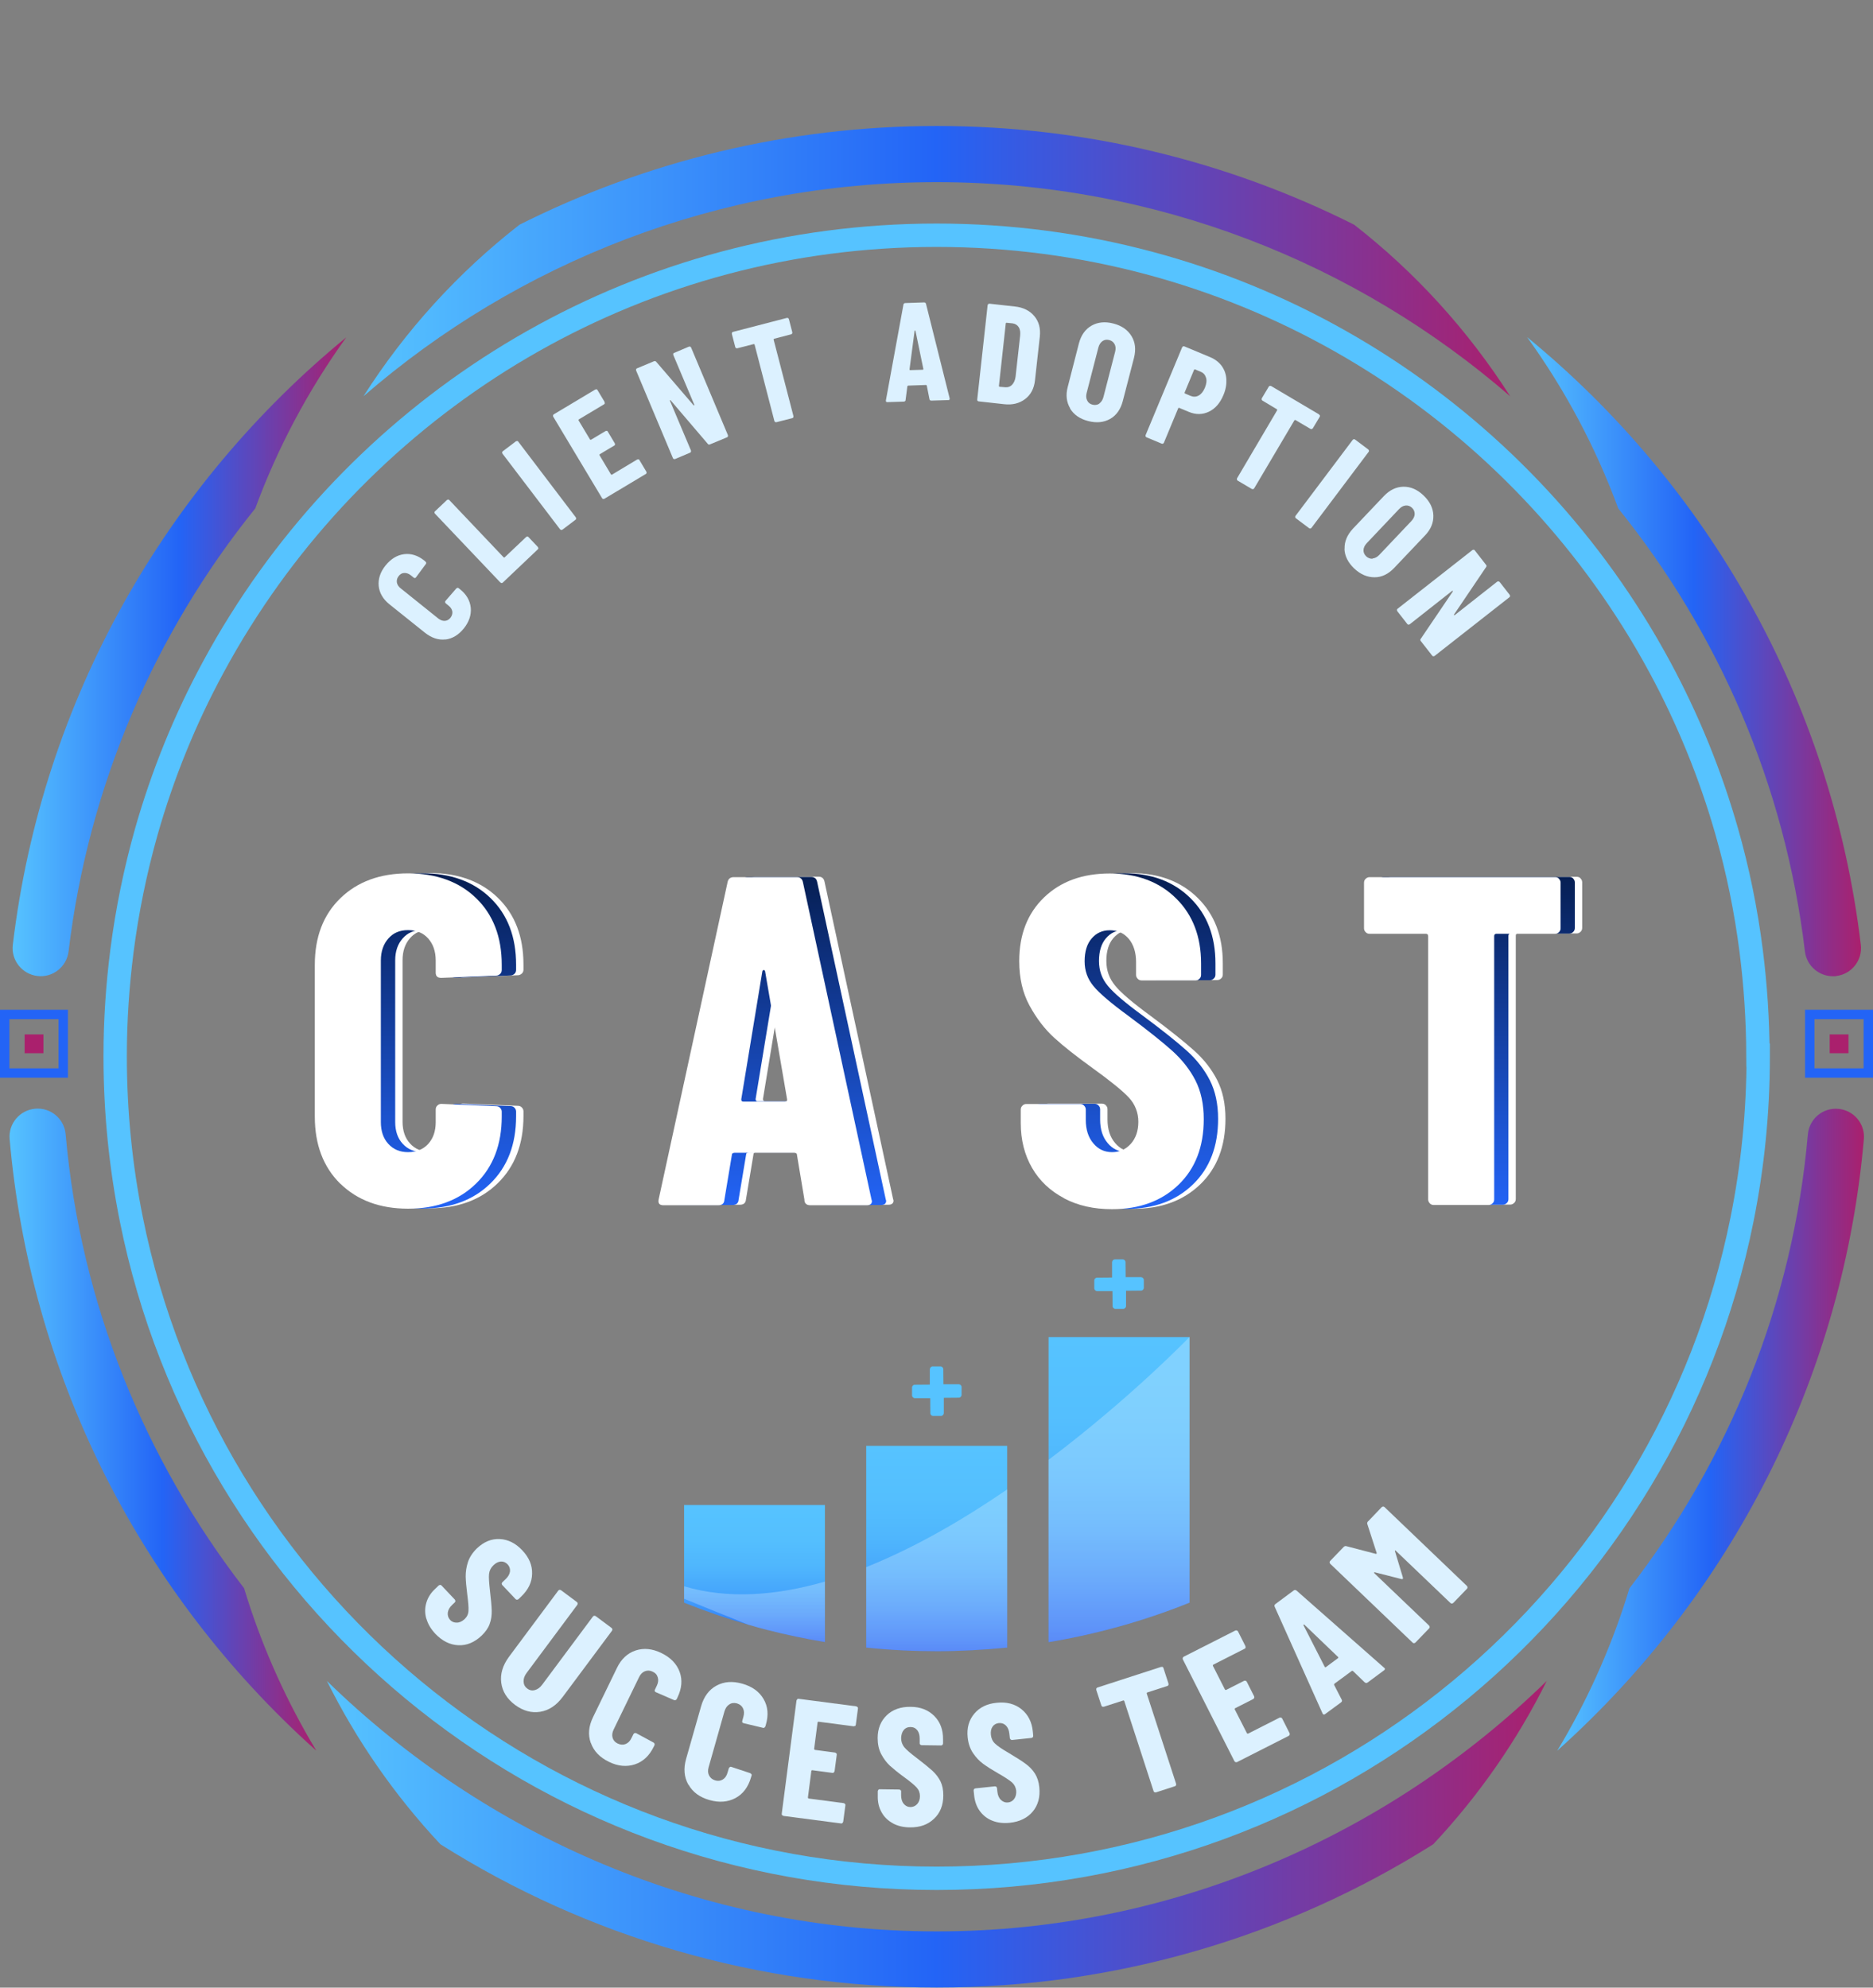 <?xml version="1.0" encoding="UTF-8"?>
<svg xmlns="http://www.w3.org/2000/svg" xmlns:xlink="http://www.w3.org/1999/xlink" id="Layer_2" viewBox="0 0 147.49 156.49">
  <rect x="0" y="0" width="147.49" height="156.49" fill="#808080" stroke="none"/>
  <defs>
    <style>.cls-1{fill:url(#linear-gradient);}.cls-1,.cls-2,.cls-3,.cls-4,.cls-5,.cls-6,.cls-7,.cls-8,.cls-9,.cls-10,.cls-11,.cls-12,.cls-13,.cls-14,.cls-15{stroke-width:0px;}.cls-2{fill:url(#linear-gradient-6);}.cls-3{fill:url(#linear-gradient-5);}.cls-16{stroke:#2364f6;stroke-width:.74px;}.cls-16,.cls-17{fill:none;stroke-miterlimit:10;}.cls-17{stroke:#56c3ff;stroke-width:1.84px;}.cls-4{fill:url(#linear-gradient-2);}.cls-5{fill:url(#linear-gradient-7);}.cls-6{fill:url(#linear-gradient-3);}.cls-7{fill:url(#linear-gradient-9);}.cls-8{fill:url(#linear-gradient-8);}.cls-9{fill:#56c3ff;}.cls-10{fill:#fff;}.cls-11{fill:#dcf1ff;}.cls-12{fill:url(#linear-gradient-10);}.cls-13{fill:url(#linear-gradient-4);}.cls-14{fill:#aa206d;}.cls-15{fill:rgba(255,255,255,.25);}</style>
    <linearGradient id="linear-gradient" x1="59.41" y1="118.49" x2="59.41" y2="129.28" gradientUnits="userSpaceOnUse">
      <stop offset="0" stop-color="#56c3ff"></stop>
      <stop offset=".26" stop-color="#54bffe"></stop>
      <stop offset=".45" stop-color="#4fb6fd"></stop>
      <stop offset=".63" stop-color="#46a6fc"></stop>
      <stop offset=".79" stop-color="#3a8ffa"></stop>
      <stop offset=".94" stop-color="#2a72f7"></stop>
      <stop offset="1" stop-color="#2364f6"></stop>
    </linearGradient>
    <linearGradient id="linear-gradient-2" x1="73.77" y1="113.83" x2="73.77" y2="130.01" xlink:href="#linear-gradient"></linearGradient>
    <linearGradient id="linear-gradient-3" x1="88.12" y1="105.26" x2="88.12" y2="129.28" xlink:href="#linear-gradient"></linearGradient>
    <linearGradient id="linear-gradient-4" x1="74.97" y1="95.16" x2="74.97" y2="68.75" gradientUnits="userSpaceOnUse">
      <stop offset="0" stop-color="#2364f6"></stop>
      <stop offset=".23" stop-color="#1d55d4"></stop>
      <stop offset=".73" stop-color="#0e3180"></stop>
      <stop offset="1" stop-color="#061e51"></stop>
    </linearGradient>
    <linearGradient id="linear-gradient-5" x1=".75" y1="112.56" x2="24.91" y2="112.56" gradientUnits="userSpaceOnUse">
      <stop offset="0" stop-color="#56c3ff"></stop>
      <stop offset=".5" stop-color="#2364f6"></stop>
      <stop offset="1" stop-color="#aa206d"></stop>
    </linearGradient>
    <linearGradient id="linear-gradient-6" x1="25.74" y1="144.42" x2="121.8" y2="144.42" xlink:href="#linear-gradient-5"></linearGradient>
    <linearGradient id="linear-gradient-7" x1="122.62" y1="112.55" x2="146.78" y2="112.55" xlink:href="#linear-gradient-5"></linearGradient>
    <linearGradient id="linear-gradient-8" x1=".98" y1="51.7" x2="27.28" y2="51.7" xlink:href="#linear-gradient-5"></linearGradient>
    <linearGradient id="linear-gradient-9" x1="28.61" y1="20.56" x2="118.92" y2="20.56" xlink:href="#linear-gradient-5"></linearGradient>
    <linearGradient id="linear-gradient-10" x1="120.25" y1="51.7" x2="146.55" y2="51.7" xlink:href="#linear-gradient-5"></linearGradient>
  </defs>
  <g id="Layer_1-2">
    <g id="Bar_Graph">
      <path class="cls-1" d="M64.96,118.49v10.79c-1.52-.25-3.04-.57-4.53-.95-.51-.13-1.01-.27-1.52-.42-1.71-.49-3.39-1.07-5.04-1.73v-7.69h11.09Z"></path>
      <path class="cls-4" d="M79.31,113.83v15.89s-.04,0-.06,0c-1.82.18-3.66.28-5.49.28s-3.67-.09-5.49-.28c-.02,0-.04,0-.06,0v-15.89h11.09Z"></path>
      <path class="cls-9" d="M75.49,108.98h-1.2s-.01-1.18-.01-1.18c0-.12-.1-.22-.22-.22h-.62c-.12,0-.22.11-.22.23v1.2s-1.18.01-1.18.01c-.12,0-.22.1-.22.22v.62c0,.12.11.22.23.22h1.2s.01,1.18.01,1.18c0,.12.1.22.22.22h.62c.12,0,.22-.11.22-.23v-1.2s1.18-.01,1.18-.01c.12,0,.22-.1.22-.22v-.62c0-.12-.11-.22-.23-.22Z"></path>
      <path class="cls-6" d="M93.67,105.26v20.92c-2.44.98-4.95,1.78-7.53,2.39-1.17.28-2.37.52-3.57.72v-24.02h11.09Z"></path>
      <path class="cls-15" d="M64.96,124.51v4.77c-1.52-.25-3.04-.57-4.53-.95-.51-.13-1.01-.27-1.52-.42-1.78-.71-3.53-1.42-5.04-2.04v-.98c3.47,1.03,7.26.73,11.09-.37Z"></path>
      <path class="cls-15" d="M79.31,117.27v12.45s-.04,0-.06,0c-1.82.18-3.66.28-5.49.28s-3.67-.09-5.49-.28c-.02,0-.04,0-.06,0v-6.34c3.85-1.54,7.65-3.75,11.09-6.11Z"></path>
      <path class="cls-15" d="M93.67,105.26v20.92c-2.44.98-4.95,1.78-7.53,2.39-1.17.28-2.37.52-3.57.72v-14.36c6.51-4.9,11.09-9.66,11.09-9.66Z"></path>
      <path class="cls-9" d="M89.84,100.55h-1.2s-.01-1.18-.01-1.18c0-.12-.1-.22-.22-.22h-.62c-.12,0-.22.11-.22.23v1.2s-1.18.01-1.18.01c-.12,0-.22.1-.22.22v.62c0,.12.11.22.23.22h1.2s.01,1.18.01,1.18c0,.12.1.22.22.22h.62c.12,0,.22-.11.22-.23v-1.2s1.18-.01,1.18-.01c.12,0,.22-.1.22-.22v-.62c0-.12-.11-.22-.23-.22Z"></path>
    </g>
    <g id="CAST_Type">
      <path class="cls-10" d="M28.51,93.17c-1.34-1.32-2.01-3.08-2.01-5.29v-11.95c0-2.19.67-3.94,2.01-5.24,1.34-1.3,3.12-1.96,5.33-1.96s4.03.65,5.37,1.96c1.34,1.3,2.01,3.05,2.01,5.24v.41c0,.12-.04.23-.13.31s-.19.13-.31.13l-4.32.18c-.29,0-.44-.13-.44-.41v-.96c0-.71-.2-1.29-.59-1.73-.39-.44-.92-.66-1.59-.66s-1.16.22-1.55.66c-.39.44-.59,1.02-.59,1.73v12.73c0,.71.2,1.29.59,1.71.39.43.91.65,1.55.65s1.19-.21,1.59-.65c.39-.43.59-1,.59-1.71v-1c0-.12.04-.23.13-.31.09-.09.19-.13.31-.13l4.32.18c.12,0,.23.04.31.13.09.09.13.19.13.31v.37c0,2.21-.68,3.98-2.03,5.29-1.35,1.32-3.14,1.97-5.35,1.97s-3.99-.66-5.33-1.97Z"></path>
      <path class="cls-10" d="M65.05,94.44l-.59-3.54c0-.12-.07-.18-.22-.18h-4.69c-.15,0-.22.06-.22.18l-.59,3.54c-.02.27-.18.41-.48.41h-4.32c-.32,0-.44-.16-.37-.48l5.42-24.94c.05-.27.21-.41.48-.41h4.98c.27,0,.43.14.48.41l5.39,24.94.04.15c0,.22-.14.33-.41.33h-4.43c-.3,0-.46-.13-.48-.41ZM60.22,86.7h3.32c.12,0,.17-.06.15-.18l-1.73-10.07c-.02-.07-.06-.11-.11-.11s-.09.04-.11.11l-1.66,10.07c0,.12.05.18.15.18Z"></path>
      <path class="cls-10" d="M85.49,94.3c-1.08-.57-1.92-1.36-2.51-2.38s-.89-2.2-.89-3.52v-1.07c0-.12.04-.23.13-.31.08-.09.19-.13.31-.13h4.24c.12,0,.23.04.31.13.09.09.13.19.13.31v.81c0,.76.2,1.38.59,1.84.39.47.88.7,1.48.7s1.08-.22,1.48-.66c.39-.44.59-1.02.59-1.73s-.25-1.37-.74-1.9c-.49-.53-1.45-1.31-2.88-2.34-1.23-.89-2.23-1.67-2.99-2.36s-1.41-1.54-1.96-2.55-.81-2.18-.81-3.5c0-2.09.65-3.76,1.96-5.02s3.03-1.88,5.17-1.88,3.9.65,5.22,1.96c1.32,1.3,1.97,3.01,1.97,5.13v.89c0,.12-.04.23-.13.31-.09.09-.19.13-.31.13h-4.24c-.12,0-.23-.04-.31-.13-.09-.09-.13-.19-.13-.31v-1c0-.76-.19-1.37-.57-1.83-.38-.45-.88-.68-1.49-.68s-1.07.22-1.44.65c-.37.43-.55,1.03-.55,1.79s.23,1.39.7,1.96c.47.57,1.39,1.35,2.77,2.36,1.52,1.13,2.67,2.05,3.45,2.75s1.38,1.48,1.81,2.32c.43.85.65,1.86.65,3.04,0,2.17-.66,3.89-1.99,5.17-1.33,1.28-3.07,1.92-5.24,1.92-1.43,0-2.68-.28-3.76-.85Z"></path>
      <path class="cls-10" d="M124.46,69.16c.09.09.13.19.13.31v3.58c0,.12-.04.23-.13.31-.09.09-.19.13-.31.13h-4.61c-.12,0-.18.06-.18.18v20.73c0,.12-.04.23-.13.31s-.19.13-.31.13h-4.32c-.12,0-.23-.04-.31-.13s-.13-.19-.13-.31v-20.73c0-.12-.06-.18-.18-.18h-4.43c-.12,0-.23-.04-.31-.13-.09-.09-.13-.19-.13-.31v-3.58c0-.12.04-.23.13-.31.09-.09.19-.13.31-.13h14.61c.12,0,.23.04.31.13Z"></path>
      <path class="cls-13" d="M27.93,93.19c-1.34-1.32-2.01-3.08-2.01-5.29v-11.95c0-2.19.67-3.94,2.01-5.24,1.34-1.3,3.12-1.96,5.33-1.96s4.03.65,5.37,1.96c1.34,1.3,2.01,3.05,2.01,5.24v.41c0,.12-.04.23-.13.31s-.19.13-.31.13l-4.32.18c-.29,0-.44-.13-.44-.41v-.96c0-.71-.2-1.29-.59-1.73-.39-.44-.92-.66-1.59-.66s-1.16.22-1.55.66c-.39.44-.59,1.02-.59,1.73v12.73c0,.71.2,1.29.59,1.71.39.43.91.65,1.55.65s1.19-.21,1.59-.65c.39-.43.59-1,.59-1.71v-1c0-.12.04-.23.13-.31.09-.09.19-.13.31-.13l4.32.18c.12,0,.23.04.31.13.09.09.13.19.13.31v.37c0,2.21-.68,3.98-2.03,5.29-1.35,1.32-3.14,1.97-5.35,1.97s-3.99-.66-5.33-1.97Z"></path>
      <path class="cls-13" d="M64.47,94.46l-.59-3.54c0-.12-.07-.18-.22-.18h-4.69c-.15,0-.22.06-.22.18l-.59,3.54c-.02.27-.18.41-.48.41h-4.32c-.32,0-.44-.16-.37-.48l5.42-24.94c.05-.27.21-.41.48-.41h4.98c.27,0,.43.14.48.41l5.39,24.94.04.15c0,.22-.14.33-.41.33h-4.43c-.3,0-.46-.13-.48-.41ZM59.64,86.71h3.32c.12,0,.17-.06.15-.18l-1.73-10.07c-.02-.07-.06-.11-.11-.11s-.09.04-.11.11l-1.66,10.07c0,.12.05.18.15.18Z"></path>
      <path class="cls-13" d="M84.91,94.31c-1.08-.57-1.92-1.36-2.51-2.38s-.89-2.2-.89-3.52v-1.07c0-.12.04-.23.13-.31.08-.09.19-.13.31-.13h4.24c.12,0,.23.04.31.13.09.09.13.19.13.31v.81c0,.76.2,1.38.59,1.84.39.47.88.7,1.48.7s1.08-.22,1.48-.66c.39-.44.59-1.02.59-1.73s-.25-1.37-.74-1.9c-.49-.53-1.45-1.31-2.88-2.34-1.23-.89-2.23-1.67-2.99-2.36s-1.41-1.54-1.96-2.55-.81-2.18-.81-3.5c0-2.09.65-3.76,1.96-5.02s3.03-1.88,5.17-1.88,3.9.65,5.22,1.96c1.32,1.3,1.97,3.01,1.97,5.13v.89c0,.12-.04.23-.13.31-.09.09-.19.13-.31.13h-4.24c-.12,0-.23-.04-.31-.13-.09-.09-.13-.19-.13-.31v-1c0-.76-.19-1.37-.57-1.83-.38-.45-.88-.68-1.49-.68s-1.07.22-1.44.65c-.37.43-.55,1.03-.55,1.79s.23,1.39.7,1.96c.47.57,1.39,1.35,2.77,2.36,1.52,1.13,2.67,2.05,3.45,2.75s1.38,1.48,1.81,2.32c.43.85.65,1.86.65,3.04,0,2.17-.66,3.89-1.99,5.17-1.33,1.28-3.07,1.92-5.24,1.92-1.43,0-2.68-.28-3.76-.85Z"></path>
      <path class="cls-13" d="M123.88,69.17c.09.09.13.19.13.31v3.58c0,.12-.04.23-.13.31-.09.09-.19.13-.31.13h-4.61c-.12,0-.18.06-.18.18v20.73c0,.12-.04.23-.13.31s-.19.13-.31.13h-4.32c-.12,0-.23-.04-.31-.13s-.13-.19-.13-.31v-20.73c0-.12-.06-.18-.18-.18h-4.43c-.12,0-.23-.04-.31-.13-.09-.09-.13-.19-.13-.31v-3.58c0-.12.04-.23.13-.31.09-.09.19-.13.31-.13h14.61c.12,0,.23.04.31.13Z"></path>
      <path class="cls-10" d="M26.8,93.2c-1.34-1.32-2.01-3.08-2.01-5.29v-11.95c0-2.19.67-3.94,2.01-5.24,1.34-1.3,3.12-1.96,5.33-1.96s4.03.65,5.37,1.96c1.34,1.3,2.01,3.05,2.01,5.24v.41c0,.12-.04.23-.13.31s-.19.13-.31.13l-4.32.18c-.29,0-.44-.13-.44-.41v-.96c0-.71-.2-1.29-.59-1.73-.39-.44-.92-.66-1.59-.66s-1.16.22-1.55.66c-.39.44-.59,1.02-.59,1.73v12.73c0,.71.2,1.29.59,1.71.39.43.91.65,1.55.65s1.19-.21,1.59-.65c.39-.43.59-1,.59-1.71v-1c0-.12.04-.23.13-.31.09-.09.19-.13.31-.13l4.32.18c.12,0,.23.04.31.13.09.09.13.19.13.31v.37c0,2.21-.68,3.98-2.03,5.29-1.35,1.32-3.14,1.97-5.35,1.97s-3.99-.66-5.33-1.97Z"></path>
      <path class="cls-10" d="M63.35,94.48l-.59-3.54c0-.12-.07-.18-.22-.18h-4.69c-.15,0-.22.06-.22.18l-.59,3.54c-.02.27-.18.41-.48.41h-4.32c-.32,0-.44-.16-.37-.48l5.42-24.94c.05-.27.21-.41.48-.41h4.98c.27,0,.43.14.48.41l5.39,24.94.04.15c0,.22-.14.33-.41.33h-4.43c-.3,0-.46-.13-.48-.41ZM58.51,86.73h3.32c.12,0,.17-.06.15-.18l-1.73-10.07c-.02-.07-.06-.11-.11-.11s-.09.04-.11.11l-1.66,10.07c0,.12.05.18.15.18Z"></path>
      <path class="cls-10" d="M83.78,94.33c-1.08-.57-1.92-1.36-2.51-2.38s-.89-2.2-.89-3.52v-1.07c0-.12.04-.23.13-.31.08-.09.19-.13.31-.13h4.24c.12,0,.23.04.31.13.09.09.13.19.13.31v.81c0,.76.2,1.38.59,1.84.39.47.88.7,1.48.7s1.08-.22,1.48-.66c.39-.44.59-1.02.59-1.73s-.25-1.37-.74-1.9c-.49-.53-1.45-1.31-2.88-2.34-1.23-.89-2.23-1.67-2.99-2.36s-1.41-1.54-1.96-2.55-.81-2.18-.81-3.5c0-2.09.65-3.76,1.96-5.02s3.03-1.88,5.17-1.88,3.9.65,5.22,1.96c1.32,1.3,1.97,3.01,1.97,5.13v.89c0,.12-.04.23-.13.31-.09.09-.19.13-.31.13h-4.24c-.12,0-.23-.04-.31-.13-.09-.09-.13-.19-.13-.31v-1c0-.76-.19-1.37-.57-1.83-.38-.45-.88-.68-1.49-.68s-1.07.22-1.44.65c-.37.43-.55,1.03-.55,1.79s.23,1.39.7,1.96c.47.57,1.39,1.35,2.77,2.36,1.52,1.13,2.67,2.05,3.45,2.75.77.7,1.38,1.48,1.81,2.32.43.85.65,1.86.65,3.04,0,2.17-.66,3.89-1.99,5.17-1.33,1.28-3.07,1.92-5.24,1.92-1.43,0-2.68-.28-3.76-.85Z"></path>
      <path class="cls-10" d="M122.76,69.19c.09.09.13.19.13.31v3.58c0,.12-.04.23-.13.31-.09.09-.19.13-.31.13h-4.61c-.12,0-.18.06-.18.18v20.73c0,.12-.04.23-.13.31s-.19.13-.31.13h-4.32c-.12,0-.23-.04-.31-.13s-.13-.19-.13-.31v-20.73c0-.12-.06-.18-.18-.18h-4.43c-.12,0-.23-.04-.31-.13-.09-.09-.13-.19-.13-.31v-3.58c0-.12.04-.23.13-.31.09-.09.19-.13.31-.13h14.61c.12,0,.23.04.31.13Z"></path>
    </g>
    <g id="Node">
      <rect class="cls-16" x=".37" y="79.87" width="4.61" height="4.61"></rect>
      <rect class="cls-14" x="1.94" y="81.44" width="1.48" height="1.48"></rect>
    </g>
    <g id="Node-2">
      <rect class="cls-16" x="142.51" y="79.87" width="4.61" height="4.61"></rect>
      <rect class="cls-14" x="144.08" y="81.44" width="1.48" height="1.48"></rect>
    </g>
    <path class="cls-11" d="M33.57,127.44c-.12-.42-.12-.84,0-1.25.12-.41.35-.78.7-1.1l.28-.27s.07-.04.11-.04.08.02.11.05l1.05,1.11s.04.07.04.11-.02.08-.05.11l-.21.2c-.2.19-.31.39-.34.61-.02.22.04.4.18.56s.33.23.54.22c.21,0,.41-.1.6-.27.19-.18.3-.4.31-.66.02-.26-.02-.7-.1-1.33-.07-.54-.11-1-.12-1.37,0-.37.05-.75.18-1.14.13-.39.37-.75.71-1.08.55-.52,1.14-.76,1.79-.73.65.03,1.24.32,1.77.88.54.57.8,1.18.78,1.85-.01.67-.3,1.26-.85,1.79l-.23.22s-.07.04-.11.04c-.04,0-.08-.02-.11-.05l-1.05-1.11s-.05-.07-.04-.11c0-.04.02-.08.05-.11l.26-.25c.2-.19.31-.39.34-.6.02-.21-.04-.4-.19-.56-.15-.15-.32-.23-.52-.22-.2.01-.41.11-.6.3-.19.18-.31.41-.34.67-.03.26,0,.7.07,1.31.08.68.13,1.21.14,1.58s-.04.73-.16,1.05c-.11.32-.33.63-.63.92-.57.54-1.18.79-1.84.76s-1.26-.33-1.8-.89c-.35-.37-.59-.77-.71-1.19Z"></path>
    <path class="cls-11" d="M39.47,132.48c-.09-.69.12-1.37.61-2.04l3.88-5.21s.06-.06.1-.06c.04,0,.08,0,.12.03l1.25.93s.06.06.06.1c0,.04,0,.08-.03.12l-3.99,5.36c-.17.23-.25.45-.24.68s.1.41.29.55c.18.14.38.18.6.12.22-.06.41-.2.58-.43l3.99-5.36s.06-.06.1-.06c.04,0,.08,0,.12.03l1.25.93s.06.06.06.1c0,.04,0,.08-.03.12l-3.88,5.21c-.5.67-1.09,1.06-1.77,1.17-.69.11-1.34-.07-1.98-.54-.64-.48-1-1.06-1.09-1.75Z"></path>
    <path class="cls-11" d="M46.52,137.22c-.23-.64-.17-1.31.18-2.03l1.88-3.87c.34-.71.84-1.17,1.48-1.38.64-.21,1.32-.14,2.03.21.72.35,1.2.85,1.43,1.48.23.63.17,1.3-.17,2.01l-.06.13s-.05.07-.09.08c-.04.01-.08.01-.12,0l-1.43-.62c-.1-.05-.12-.11-.08-.2l.15-.31c.11-.23.14-.45.08-.65-.06-.21-.19-.36-.41-.46-.21-.1-.41-.11-.61-.03-.2.08-.35.24-.46.47l-2,4.12c-.11.23-.14.45-.08.65s.19.35.4.45c.22.1.42.12.62.04s.35-.23.46-.46l.16-.32s.05-.07.09-.08c.04-.01.08-.01.12,0l1.37.74s.07.05.08.09c.01.04.01.08,0,.12l-.06.12c-.35.72-.85,1.18-1.49,1.39s-1.33.15-2.04-.2c-.72-.35-1.19-.84-1.42-1.48Z"></path>
    <path class="cls-11" d="M54.2,140.5c-.33-.59-.39-1.26-.17-2.03l1.18-4.14c.22-.76.62-1.3,1.21-1.62.59-.32,1.27-.37,2.04-.15.77.22,1.33.62,1.67,1.21.34.58.4,1.25.18,2.01l-.04.14s-.04.07-.08.1c-.04.02-.08.03-.12.01l-1.51-.36c-.1-.03-.14-.09-.11-.18l.09-.33c.07-.25.06-.47-.03-.66-.09-.19-.25-.32-.48-.39-.22-.06-.42-.04-.6.08-.18.11-.3.29-.38.54l-1.25,4.41c-.07.25-.06.46.04.65s.25.31.47.38c.23.07.43.04.61-.07.18-.11.3-.29.37-.54l.1-.34s.04-.07.08-.1c.04-.02.08-.03.12-.01l1.48.49s.07.04.1.08.03.08.01.12l-.04.13c-.22.77-.63,1.31-1.22,1.63-.6.32-1.28.38-2.05.16-.77-.22-1.32-.62-1.65-1.21Z"></path>
    <path class="cls-11" d="M67.32,135.88s-.07.04-.12.03l-2.75-.36s-.07.01-.07.06l-.27,2.08s.01.07.06.08l1.58.21s.08.03.11.06c.03.04.04.07.03.12l-.17,1.28s-.03.08-.06.11c-.03.03-.07.04-.12.03l-1.58-.21s-.07.01-.07.06l-.27,2.09s.01.07.06.08l2.75.36s.08.03.11.06c.03.04.04.07.03.12l-.17,1.28s-.03.08-.06.11c-.03.03-.07.04-.12.03l-4.52-.59s-.08-.03-.11-.06c-.03-.03-.04-.07-.03-.12l1.16-8.9s.03-.08.06-.11c.03-.03.07-.04.12-.03l4.52.59s.08.03.11.06c.03.04.04.07.03.12l-.17,1.28s-.03.08-.06.11Z"></path>
    <path class="cls-11" d="M70.31,143.55c-.39-.21-.69-.5-.89-.87-.21-.37-.31-.79-.3-1.27v-.39s.02-.08.05-.11c.03-.03.07-.05.11-.04l1.53.02s.08.02.11.05c.03.03.05.07.04.11v.29c0,.27.06.5.2.67s.32.26.53.26.39-.08.53-.23c.14-.16.22-.36.22-.62,0-.27-.08-.49-.26-.69s-.52-.48-1.03-.85c-.44-.32-.79-.61-1.07-.86-.27-.25-.5-.56-.69-.92s-.28-.79-.28-1.26c0-.75.25-1.35.72-1.8s1.1-.67,1.87-.66c.78,0,1.4.25,1.87.72.47.47.7,1.09.69,1.85v.32s-.02.08-.05.11c-.03.03-.07.04-.11.04l-1.53-.02s-.08-.02-.11-.05-.05-.07-.04-.11v-.36c0-.27-.06-.49-.19-.66-.14-.17-.31-.25-.54-.25-.21,0-.39.07-.52.23-.13.15-.2.37-.21.64,0,.27.08.5.24.71.17.21.5.49.99.86.54.41.95.75,1.23,1,.28.26.49.54.64.84.15.31.22.67.22,1.1,0,.78-.25,1.4-.74,1.85-.48.46-1.11.68-1.89.67-.51,0-.96-.11-1.35-.32Z"></path>
    <path class="cls-11" d="M78.15,143.35c-.41-.16-.74-.42-.99-.76-.25-.34-.4-.75-.45-1.23l-.04-.38s0-.08.03-.12c.03-.03.06-.05.11-.06l1.52-.16s.08,0,.12.03c.03.03.05.06.06.11l.03.29c.03.27.12.49.28.64.16.15.34.22.55.2.21-.02.38-.12.5-.29s.17-.39.15-.64c-.03-.26-.14-.48-.33-.65-.2-.17-.57-.42-1.12-.73-.47-.27-.86-.52-1.16-.74-.3-.22-.56-.5-.79-.84s-.37-.75-.42-1.23c-.08-.75.1-1.37.52-1.87s1.01-.79,1.78-.86c.77-.08,1.42.09,1.94.51.52.42.82,1.01.89,1.76l.03.32s0,.08-.03.12c-.03.03-.06.05-.11.06l-1.52.16s-.08,0-.12-.04c-.03-.03-.05-.06-.06-.11l-.04-.36c-.03-.27-.12-.48-.27-.63-.15-.15-.34-.21-.56-.19-.21.02-.38.12-.49.28-.12.17-.16.39-.13.66.03.26.13.49.32.67.19.19.55.43,1.08.74.59.35,1.03.63,1.34.86.3.22.55.48.73.77s.3.64.34,1.07c.08.78-.1,1.42-.52,1.92s-1.03.8-1.81.88c-.51.05-.97,0-1.38-.17Z"></path>
    <path class="cls-11" d="M91.53,131.22s.07.05.08.09l.4,1.23s.01.08,0,.12c-.02.04-.05.07-.09.08l-1.58.51s-.06.04-.04.08l2.31,7.1s.01.08,0,.12c-.02.04-.05.07-.09.08l-1.48.48s-.08.01-.12,0c-.04-.02-.07-.05-.08-.09l-2.31-7.1s-.04-.06-.08-.04l-1.52.49s-.08.01-.12,0c-.04-.02-.07-.05-.08-.09l-.4-1.22s-.01-.08,0-.12c.02-.04.05-.07.09-.08l5-1.62s.08-.01.12,0Z"></path>
    <path class="cls-11" d="M98.1,129.71s-.04.07-.08.09l-2.48,1.26s-.05.05-.03.09l.95,1.87s.05.05.09.03l1.42-.72s.08-.02.12,0c.04.01.07.04.09.08l.58,1.15s.02.08,0,.12-.04.07-.08.09l-1.42.72s-.05.05-.03.09l.96,1.88s.05.05.09.03l2.48-1.26s.08-.02.12,0c.04.01.07.04.09.08l.58,1.15s.02.08,0,.12c-.01.04-.04.07-.08.09l-4.06,2.06s-.08.02-.12,0c-.04-.01-.07-.04-.09-.08l-4.06-8.01s-.02-.08,0-.12c.01-.04.04-.07.08-.09l4.06-2.06s.08-.02.12,0c.04.01.07.04.09.08l.58,1.15s.02.08,0,.12Z"></path>
    <path class="cls-11" d="M107.47,132.46l-.93-.9s-.06-.04-.1,0l-1.36,1s-.05.07-.02.1l.59,1.15c.05.08.03.16-.05.22l-1.25.92c-.09.07-.16.05-.21-.06l-3.76-8.38c-.04-.09-.03-.16.05-.22l1.44-1.07c.08-.06.15-.05.23.01l6.89,6.07.04.03c.05.06.03.12-.05.18l-1.28.95c-.08.06-.16.06-.23-.01ZM104.41,131.25l.96-.71s.04-.05,0-.08l-2.66-2.55s-.04-.02-.06,0c-.01,0-.02.03,0,.06l1.67,3.27s.05.04.08.02Z"></path>
    <path class="cls-11" d="M107.74,119.77l1.06-1.11s.07-.05.11-.05.08.01.11.04l6.49,6.21s.05.07.05.11c0,.04-.01.08-.04.11l-1.08,1.12s-.07.05-.11.05-.08-.01-.11-.04l-4.31-4.12s-.04-.03-.06-.02c-.01.01-.01.04,0,.07l.61,2.02c.02.08.02.13,0,.15-.02.02-.07.02-.15,0l-2.04-.52s-.05,0-.07.01c-.01.01,0,.03.02.06l4.31,4.12s.05.07.05.11c0,.04-.01.08-.04.11l-1.08,1.12s-.07.05-.11.05-.08-.01-.11-.04l-6.49-6.21s-.05-.07-.05-.11c0-.04.01-.08.04-.11l1.06-1.1c.06-.06.13-.09.21-.07l2.34.61s.06-.01.06-.06l-.74-2.29c-.03-.07,0-.15.06-.22Z"></path>
    <path class="cls-11" d="M35.09,50.34c-.56.07-1.1-.11-1.62-.52l-2.8-2.24c-.51-.41-.79-.89-.85-1.45-.05-.56.13-1.1.54-1.61.42-.52.91-.82,1.46-.89.56-.07,1.09.1,1.6.51l.09.08s.05.05.05.09c0,.04,0,.07-.03.1l-.77,1.04c-.05.07-.11.08-.18.03l-.22-.18c-.17-.13-.34-.2-.52-.19-.18,0-.33.09-.45.25-.12.15-.16.31-.14.49.03.18.13.33.29.46l2.98,2.39c.17.13.34.19.51.18.17-.01.32-.09.44-.24.12-.16.17-.32.15-.49-.03-.17-.12-.33-.29-.46l-.23-.19s-.05-.05-.05-.09,0-.07.03-.1l.85-.98s.05-.04.09-.05c.04,0,.07,0,.1.03l.09.07c.52.41.8.9.86,1.47.05.56-.13,1.1-.54,1.62-.42.52-.9.81-1.46.88Z"></path>
    <path class="cls-11" d="M39.49,45.9s-.07-.02-.09-.04l-5.15-5.42s-.04-.06-.04-.09c0-.04.01-.07.04-.09l.94-.89s.06-.04.1-.04c.04,0,.07.02.09.04l4.28,4.51s.05.03.08,0l1.69-1.6s.06-.04.09-.04c.04,0,.07.01.09.04l.74.78s.04.06.04.1c0,.04-.01.07-.04.09l-2.76,2.62s-.06.04-.09.04Z"></path>
    <path class="cls-11" d="M44.19,41.72s-.07-.02-.09-.05l-4.53-5.95s-.03-.06-.03-.1c0-.04.02-.06.05-.09l1.03-.78s.06-.03.1-.03c.04,0,.07.02.09.05l4.53,5.96s.03.06.03.1c0,.04-.02.07-.05.09l-1.03.78s-.06.03-.1.03Z"></path>
    <path class="cls-11" d="M47.63,31.75s-.03.06-.06.08l-1.99,1.19s-.04.04-.02.08l.9,1.5s.04.04.08.02l1.14-.68s.06-.02.1-.02c.04,0,.06.03.08.06l.55.92s.02.06.02.1c0,.04-.03.06-.06.08l-1.14.68s-.04.04-.02.08l.9,1.51s.04.04.08.02l1.98-1.19s.07-.02.1-.02c.04,0,.06.03.08.06l.55.92s.02.06.01.1c0,.04-.03.06-.06.08l-3.26,1.95s-.07.02-.1.01c-.04,0-.06-.03-.08-.06l-3.85-6.42s-.02-.06-.01-.1c0-.03.03-.06.06-.08l3.26-1.95s.07-.02.1-.02c.04,0,.06.03.08.06l.55.92s.02.07.02.1Z"></path>
    <path class="cls-11" d="M53,27.86s.04-.06.07-.07l1.18-.5s.07-.01.1,0c.03.01.06.04.07.07l2.9,6.9s.01.07,0,.1c-.01.03-.04.06-.07.07l-1.35.56c-.07.03-.13.01-.17-.05l-2.92-3.42s-.03-.02-.05-.01c-.02.01-.02.03,0,.05l1.65,3.91s.01.07,0,.1c-.01.03-.04.06-.07.07l-1.18.5s-.07.01-.1,0c-.03-.01-.06-.04-.07-.07l-2.9-6.9s-.01-.07,0-.1c.01-.03.04-.06.07-.07l1.34-.56c.07-.03.13-.01.18.05l2.93,3.41s.03.02.05.01c.02-.01.02-.03.01-.05l-1.65-3.91s-.01-.07,0-.1Z"></path>
    <path class="cls-11" d="M62.06,25.04s.05.05.06.08l.27,1.04s0,.07-.01.1c-.02.03-.05.05-.08.06l-1.34.35s-.05.03-.04.07l1.56,6.02s0,.07-.01.1c-.02.03-.04.05-.08.06l-1.25.32s-.07,0-.1-.01c-.03-.02-.05-.05-.06-.08l-1.56-6.02s-.03-.05-.07-.04l-1.29.33s-.07,0-.1-.01c-.03-.02-.05-.05-.06-.08l-.27-1.04s0-.07.01-.1c.02-.03.04-.05.08-.06l4.24-1.1s.07,0,.1.01Z"></path>
    <path class="cls-11" d="M73.19,31.42l-.21-1.06s-.02-.06-.07-.05l-1.4.05s-.06.02-.06.06l-.14,1.07c0,.08-.05.12-.14.13l-1.29.04c-.1,0-.13-.04-.12-.14l1.38-7.53c.01-.08.06-.12.14-.13l1.49-.05c.08,0,.13.04.15.12l1.86,7.43v.04c.01.07-.03.1-.11.1l-1.33.04c-.09,0-.14-.04-.15-.12ZM71.67,29.14l1-.03s.05-.02.04-.06l-.62-3s-.02-.03-.04-.03-.02.01-.03.03l-.4,3.04s.02.06.05.05Z"></path>
    <path class="cls-11" d="M76.98,31.57s-.03-.06-.03-.1l.82-7.44s.02-.07.05-.09c.03-.02.06-.03.1-.03l1.99.22c.67.07,1.18.33,1.54.76s.5.97.43,1.62l-.38,3.43c-.07.65-.33,1.14-.78,1.48-.45.34-1,.48-1.67.4l-1.99-.22s-.07-.02-.09-.05ZM78.69,30.45l.5.04c.2.01.37-.05.51-.2.14-.15.23-.35.27-.62l.36-3.23c.03-.28,0-.51-.11-.68-.11-.17-.27-.27-.48-.3l-.48-.05s-.06.01-.06.05l-.54,4.93s.01.06.05.06Z"></path>
    <path class="cls-11" d="M84.27,32.15c-.29-.49-.36-1.05-.19-1.69l.88-3.43c.17-.64.5-1.11.99-1.39.49-.28,1.07-.34,1.72-.17.66.17,1.13.5,1.43.99.3.49.36,1.05.2,1.7l-.89,3.43c-.17.64-.5,1.11-.99,1.39-.5.28-1.07.34-1.73.17-.66-.17-1.13-.5-1.43-.99ZM86.57,31.76c.16-.11.26-.28.32-.5l.92-3.56c.06-.23.05-.43-.04-.6-.09-.17-.23-.28-.43-.33-.2-.05-.38-.02-.53.09-.15.11-.26.28-.32.51l-.92,3.56c-.06.23-.05.43.04.6.08.17.22.28.42.33.2.05.38.02.54-.08Z"></path>
    <path class="cls-11" d="M96.21,28.82c.22.31.34.66.36,1.05.02.4-.05.81-.23,1.23-.26.63-.64,1.07-1.14,1.31s-1.03.25-1.58.02l-.77-.32s-.06,0-.07.03l-1.13,2.72s-.04.06-.07.07c-.03.01-.07.01-.1,0l-1.2-.5s-.06-.04-.07-.07c-.01-.03-.01-.07,0-.1l2.88-6.92s.04-.06.07-.07c.03-.01.07-.01.1,0l2.06.86c.37.16.67.39.89.69ZM94.39,31.14c.2-.11.36-.31.49-.61.12-.3.16-.56.09-.79s-.2-.38-.42-.47l-.45-.19s-.06,0-.07.03l-.75,1.8s0,.06.03.07l.45.19c.22.09.43.08.63-.03Z"></path>
    <path class="cls-11" d="M103.94,32.7s0,.07-.01.1l-.55.92s-.05.05-.08.06c-.04,0-.07,0-.1-.01l-1.19-.7s-.06-.01-.08.02l-3.17,5.36s-.04.05-.08.06c-.04,0-.07,0-.1-.01l-1.12-.66s-.05-.05-.06-.08c0-.04,0-.07.01-.1l3.16-5.36s.01-.06-.02-.08l-1.14-.68s-.05-.05-.06-.08c0-.04,0-.07.01-.1l.55-.92s.04-.05.08-.06c.04,0,.07,0,.1.01l3.77,2.23s.05.05.06.08Z"></path>
    <path class="cls-11" d="M101.99,40.71s0-.07.03-.1l4.5-5.98s.05-.05.09-.05.07,0,.1.03l1.04.78s.04.05.05.09c0,.04,0,.07-.03.1l-4.5,5.98s-.05.05-.09.05c-.04,0-.07,0-.1-.03l-1.04-.78s-.05-.05-.05-.09Z"></path>
    <path class="cls-11" d="M105.88,43.21c-.02-.57.2-1.09.65-1.58l2.44-2.57c.46-.48.97-.73,1.54-.74.57-.01,1.1.22,1.59.69.49.47.75.99.77,1.56.02.57-.19,1.1-.65,1.58l-2.44,2.57c-.46.48-.97.73-1.54.73s-1.1-.22-1.6-.69c-.49-.47-.75-.98-.77-1.55ZM108.08,43.97c.19-.02.37-.11.53-.28l2.53-2.67c.16-.17.25-.35.26-.54,0-.19-.06-.36-.21-.5-.15-.14-.32-.2-.51-.18-.19.02-.36.12-.52.29l-2.53,2.67c-.16.17-.25.35-.26.54-.01.19.06.35.21.5.15.14.32.2.51.19Z"></path>
    <path class="cls-11" d="M118,45.77s.06.02.09.05l.79,1.01s.03.06.03.1c0,.04-.02.07-.05.09l-5.89,4.62s-.06.03-.1.03c-.04,0-.06-.02-.09-.05l-.9-1.15c-.05-.06-.05-.12,0-.18l2.52-3.72s.01-.04,0-.05c-.01-.01-.03-.01-.05,0l-3.34,2.63s-.06.03-.1.03c-.04,0-.07-.02-.09-.05l-.79-1.01s-.03-.06-.03-.1c0-.04.02-.06.05-.09l5.89-4.62s.06-.03.1-.03c.04,0,.07.02.09.05l.89,1.14c.05.06.05.12,0,.18l-2.52,3.73s-.01.04,0,.05c.01.01.03.01.05,0l3.34-2.63s.06-.03.1-.03Z"></path>
    <path class="cls-3" d="M24.48,137.11c.14.24.28.48.43.72-.26-.23-.52-.47-.78-.7C10.65,124.72,2.35,107.87.76,89.69c-.11-1.22.79-2.29,2.01-2.4,1.22-.11,2.29.79,2.4,2.01,1.17,13.38,6.26,25.66,14.05,35.74,1.27,4.2,3.04,8.26,5.26,12.07Z"></path>
    <path class="cls-2" d="M73.77,152.06c18.48,0,35.52-7.52,48.03-19.72-2.33,4.69-5.35,9.03-8.94,12.86-11.62,7.34-25.12,11.28-39.09,11.28s-27.47-3.94-39.09-11.28c-3.6-3.84-6.61-8.18-8.94-12.86,12.51,12.2,29.55,19.72,48.03,19.72Z"></path>
    <path class="cls-5" d="M146.77,89.68c-1.59,18.18-9.89,35.03-23.37,47.45-.26.24-.52.47-.78.71.15-.24.29-.48.43-.72,2.22-3.81,3.99-7.87,5.26-12.07,7.8-10.08,12.88-22.36,14.05-35.74.11-1.22,1.18-2.12,2.4-2.01,1.22.11,2.12,1.18,2.01,2.4Z"></path>
    <path class="cls-8" d="M27.28,26.54c-3.01,4.18-5.42,8.71-7.18,13.49h0c-7.85,9.74-13.12,21.69-14.7,34.88-.15,1.21-1.25,2.08-2.46,1.93-1.21-.15-2.08-1.25-1.93-2.46,2.32-19.37,12.11-36.23,26.28-47.84Z"></path>
    <path class="cls-7" d="M118.92,31.2c-12.15-10.54-27.99-16.86-45.15-16.86s-33,6.32-45.15,16.86c3.3-5.18,7.46-9.75,12.29-13.51t0,0c9.92-4.98,21.1-7.77,32.86-7.77s22.94,2.79,32.86,7.77t0,0c4.83,3.76,8.99,8.34,12.29,13.51Z"></path>
    <path class="cls-12" d="M144.6,76.85c-.09.01-.18.01-.27.01-1.1,0-2.06-.82-2.2-1.95-1.58-13.19-6.85-25.14-14.7-34.88h0c-1.76-4.78-4.17-9.32-7.18-13.49,14.17,11.61,23.96,28.47,26.28,47.84.15,1.21-.72,2.32-1.93,2.46Z"></path>
    <path class="cls-17" d="M138.45,83.07v.13c0,4.38-.44,8.66-1.27,12.79-5.94,29.6-32.07,51.89-63.42,51.89s-57.48-22.3-63.42-51.89c-.83-4.13-1.27-8.41-1.27-12.79v-.13c0-2.77.19-5.5.53-8.18.41-3.21,1.06-6.35,1.92-9.4,1.29-4.53,3.05-8.86,5.25-12.92.68-1.26,1.39-2.49,2.15-3.69,11.44-18.24,31.72-30.36,54.83-30.36s43.4,12.12,54.83,30.36c.76,1.2,1.47,2.44,2.15,3.69,2.19,4.07,3.96,8.39,5.25,12.92.87,3.05,1.51,6.18,1.92,9.4.34,2.68.52,5.41.53,8.18Z"></path>
  </g>
</svg>
